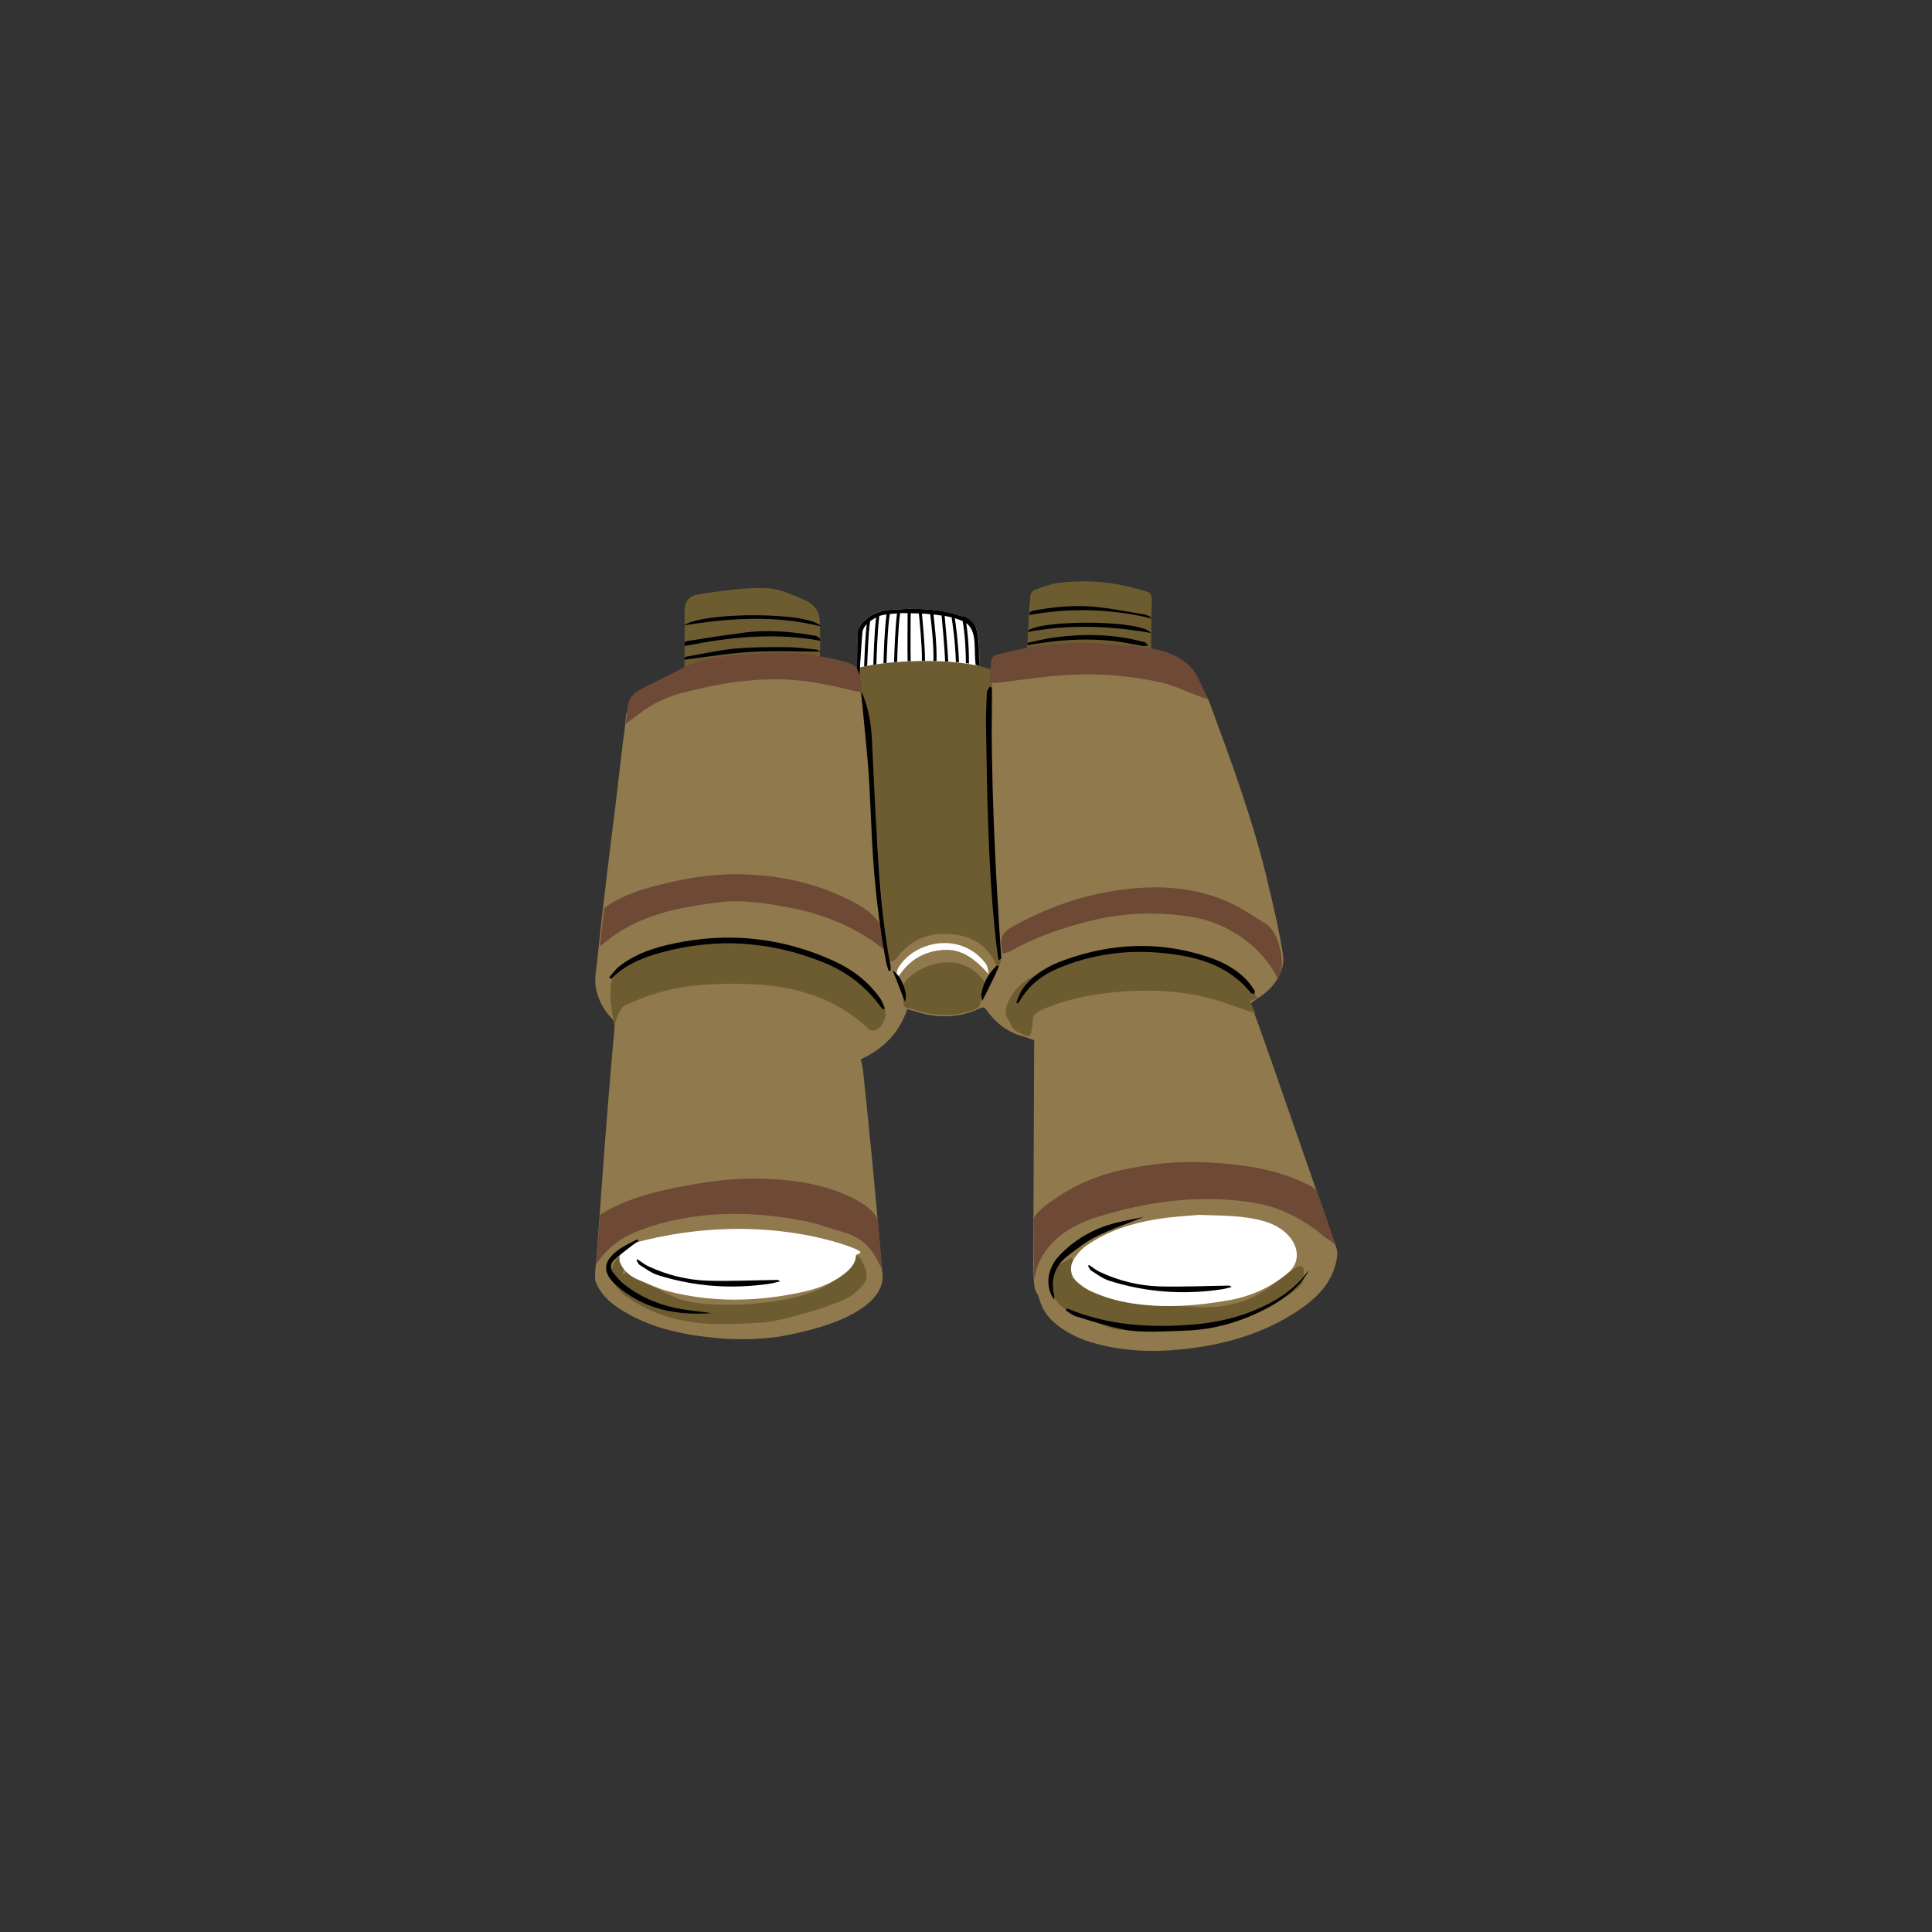 <svg xmlns="http://www.w3.org/2000/svg" xmlns:xlink="http://www.w3.org/1999/xlink" width="1080" zoomAndPan="magnify" viewBox="0 0 810 810" height="1080" preserveAspectRatio="xMidYMid meet"><rect x="0" y="0" width="810" height="810" fill="#333333" stroke="none"/><defs><clipPath id="3f96d35520"><path d="M 249 244 L 560.891 244 L 560.891 567 L 249 567 Z M 249 244 "></path></clipPath></defs><g id="3d12a273a9"><g clip-rule="nonzero" clip-path="url(#3f96d35520)"><path style=" stroke:none;fill-rule:nonzero;fill:#90794c;fill-opacity:1;" d="M 380.461 422.898 C 376.98 433.348 369.953 439.992 360.863 444.121 C 361.25 445.926 361.703 447.348 361.832 448.766 C 363.312 462.828 364.734 476.824 366.086 490.887 C 367.441 504.949 368.664 519.008 369.824 533.008 C 369.891 533.844 375.82 551.648 326.574 560.422 C 317.484 561.645 308.395 561.84 299.305 560.871 C 285.254 559.453 271.652 556.484 259.598 548.617 C 255.281 545.777 251.605 542.297 249.738 537.328 C 249.027 535.457 249.996 528.941 250.059 527.719 C 250.898 516.492 251.672 505.336 252.508 494.109 C 253.219 484.5 253.926 474.953 254.699 465.344 C 255.473 455.926 256.246 446.508 257.086 437.09 C 257.277 434.641 257.602 432.188 257.664 429.801 C 257.664 428.898 257.277 427.801 256.633 427.156 C 253.023 423.48 250.703 418.965 249.801 414.062 C 249.223 410.773 249.867 407.227 250.254 403.809 C 251.477 392.133 252.832 380.52 254.184 368.91 C 255.41 358.461 256.762 348.012 258.051 337.562 C 259.148 328.469 260.18 319.309 261.273 310.211 C 261.66 307.051 262.242 303.891 262.371 300.664 C 262.562 297.055 265.465 295.441 267.719 294.086 C 273.137 290.863 278.938 288.41 284.609 285.766 C 286.219 284.992 287.121 284.219 287.121 282.219 C 287.121 274.09 287.121 265.965 287.121 257.898 C 287.121 252.48 288.734 250.223 293.312 249.645 C 301.496 248.547 309.75 247.902 317.934 247.129 C 325.219 246.418 331.535 249.387 337.98 252.352 C 342.301 254.352 343.59 257.191 343.59 261.449 C 343.59 265.707 343.652 272.09 343.59 277.379 C 343.59 279.316 344.105 280.281 346.039 280.734 C 349.777 281.574 353.516 282.668 357.512 283.703 C 357.707 282.41 359.125 281.379 359.254 280.219 C 359.574 277.059 358.93 265.707 360.219 264.414 C 361.508 263.125 361.703 263.191 362.477 262.543 C 366.988 258.934 372.34 257.836 377.883 257.578 C 386.648 257.125 395.352 257.449 403.797 260.738 C 408.371 262.543 410.242 264.609 410.434 270.348 C 410.562 274.027 410.434 277.766 410.434 281.766 C 410.887 281.766 411.723 281.766 412.434 281.574 C 417.395 280.348 422.297 278.863 427.324 277.832 C 429.707 277.316 430.609 276.477 430.676 273.898 C 430.996 265.898 431.512 257.898 432.156 249.902 C 432.156 249.129 433.188 248.031 433.961 247.773 C 437.055 246.676 440.148 245.449 443.375 245.062 C 455.941 243.516 468.254 244.613 480.309 248.484 C 482.242 249.062 482.695 250.094 482.629 251.965 C 482.438 257.449 482.5 262.93 482.371 268.352 C 482.371 269.961 482.18 271.574 481.727 273.125 C 481.277 274.734 481.984 275.188 483.273 275.703 C 486.305 276.801 489.27 277.895 492.234 279.25 C 499.52 282.539 504.676 287.957 507.445 295.441 C 516.34 319.566 525.238 343.691 531.23 368.719 C 533.746 379.102 536.195 389.551 537.871 400.066 C 538.711 405.227 536.324 410.258 532.715 414.191 C 530.328 416.773 527.043 418.578 524.398 420.641 C 527.43 429.156 530.652 437.992 533.746 446.895 C 542.641 472.375 551.473 497.789 560.305 523.266 C 560.691 524.43 560.754 525.848 560.562 527.137 C 558.82 538.488 551.02 545.262 542.062 550.875 C 529.363 558.871 515.246 563.066 500.484 565.129 C 487.785 566.871 475.086 567 462.52 564.098 C 455.621 562.551 449.109 560.098 443.438 555.711 C 439.699 552.809 436.863 549.195 435.703 544.426 C 435.316 542.812 433.961 541.391 433.77 539.844 C 433.316 536.617 433.188 533.395 433.188 530.168 C 433.316 499.66 433.445 469.148 433.574 438.637 L 433.574 436.121 C 431.898 435.543 430.418 434.898 428.871 434.512 C 422.488 432.77 417.59 429.027 413.723 423.672 C 413.078 422.77 412.562 421.934 411.078 422.641 C 402.117 426.965 392.902 427.027 383.555 423.996 C 382.523 423.672 381.492 423.414 380.395 423.094 L 380.395 422.898 Z M 380.461 422.898 "></path></g><path style=" stroke:none;fill-rule:nonzero;fill:#6e5c31;fill-opacity:1;" d="M 255.926 418.32 C 255.926 412.965 255.988 407.871 260.695 405.16 C 269.203 400.258 280.031 395.68 289.961 395.68 C 306.137 395.68 323.285 394.84 338.949 399.68 C 347.523 402.324 354.934 408.645 362.281 413.934 C 365.184 415.996 367.828 418.641 370.082 421.418 C 372.727 424.707 370.727 430.574 366.797 431.996 C 366.086 432.254 364.797 431.996 364.281 431.543 C 348.555 416.516 329.086 412.449 308.266 412.449 C 287.445 412.449 276.68 414.965 261.918 421.547 C 259.984 422.383 258.438 427.156 257.664 429.93 C 257.148 429.48 255.926 419.352 255.926 418.32 Z M 255.926 418.32 "></path><path style=" stroke:none;fill-rule:nonzero;fill:#6e5c31;fill-opacity:1;" d="M 360.543 281.766 C 361.121 280.992 362.023 280.219 362.152 279.379 C 362.477 277.316 363.699 276.477 365.508 276.156 C 371.309 275.059 377.043 273.832 382.844 272.93 C 391.418 271.641 399.992 270.605 408.629 269.512 C 409.145 269.512 409.918 270.219 410.5 270.219 C 410.562 272.863 410.691 278.605 410.5 280.992 C 411.402 280.801 411.918 280.992 412.691 280.734 C 414.688 280.09 415.977 280.734 416.043 282.863 C 416.105 285.57 415.914 288.281 416.043 290.992 C 416.492 303.828 414.496 316.34 415.012 329.176 C 415.27 335.949 415.719 341.625 416.043 348.398 C 416.816 364.59 418.039 381.746 418.75 398 C 418.812 399.809 419.844 399.613 419.844 401.484 C 419.844 403.355 418.555 405.355 418.039 406.84 C 417.074 405.805 418.168 405.805 417.91 405.098 C 413.656 395.098 405.602 391.422 395.414 391.551 C 387.359 391.617 380.781 395.098 375.949 401.742 C 375.367 402.582 374.078 403.227 373.113 403.227 C 372.145 403.227 371.695 401.68 371.629 400.773 C 371.051 395.035 370.664 389.359 370.211 383.617 C 369.438 374.199 368.602 364.781 367.828 355.363 C 367.375 349.367 367.055 343.43 366.668 337.434 C 366.152 329.371 366.023 321.18 364.992 313.18 C 363.961 305.18 361.895 297.312 360.477 289.379 C 360.027 286.797 360.027 284.152 359.77 281.508 C 360.027 281.508 360.285 281.637 360.605 281.703 L 360.543 281.703 Z M 360.543 281.766 "></path><path style=" stroke:none;fill-rule:nonzero;fill:#6e5c31;fill-opacity:1;" d="M 350.23 281.637 C 329.281 282.539 308.332 283.379 286.992 284.281 L 286.992 278.605 C 286.992 271.254 287.121 263.898 286.992 256.547 C 286.992 251.578 289.188 249.707 293.504 249.062 C 302.723 247.707 312.004 246.227 321.414 246.613 C 326.961 246.805 331.602 249.191 336.5 251.191 C 341.332 253.191 343.781 256.094 343.719 261.578 C 343.719 266.867 344.426 272.156 343.074 277.445 C 342.945 278.023 344.168 279.445 345.074 279.832 C 346.684 280.539 348.555 280.863 350.293 281.316 C 350.293 281.445 350.293 281.574 350.23 281.703 Z M 350.23 281.637 "></path><path style=" stroke:none;fill-rule:nonzero;fill:#6e5c31;fill-opacity:1;" d="M 494.297 280.152 C 473.348 274.93 452.141 274.156 430.418 276.93 C 430.48 274.734 430.547 272.672 430.676 270.672 C 431.062 263.707 431.449 256.676 432.027 249.707 C 432.094 248.871 432.93 247.578 433.703 247.32 C 436.926 246.16 440.215 244.871 443.566 244.418 C 454.523 243 465.418 243.773 476.117 246.742 C 478.18 247.32 480.18 247.645 482.113 248.676 C 482.566 248.871 482.953 250.676 482.887 251.32 C 482.758 254.867 482.566 269.512 482.629 273.316 C 482.629 273.898 482.695 274.801 483.402 275.059 C 487.141 276.605 490.879 278.023 494.617 279.445 C 494.555 279.703 494.488 279.961 494.426 280.152 Z M 494.297 280.152 "></path><path style=" stroke:none;fill-rule:nonzero;fill:#6e5c31;fill-opacity:1;" d="M 527.301 418.449 C 525.754 419.094 524.852 419.48 523.949 419.805 C 524.723 421.352 525.496 422.965 526.398 424.898 C 521.176 423.094 516.469 421.418 511.766 419.867 C 497.711 415.418 483.34 414.578 468.707 415.867 C 457.746 416.836 447.047 418.836 436.863 423.352 C 434.543 424.383 432.801 425.48 432.93 428.383 C 432.996 429.93 432.543 431.543 432.223 433.09 C 432.094 433.672 431.449 434.641 431.32 434.574 C 429.32 433.801 427.129 433.156 425.52 431.867 C 424.23 430.832 423.715 428.898 422.746 427.48 C 421.395 425.609 421.328 423.801 422.102 421.547 C 424.68 414.32 430.16 410.258 436.863 407.547 C 451.238 401.742 466.129 397.098 481.469 397.938 C 490.879 398.453 501.453 399.613 510.219 403.289 C 514.922 405.289 518.34 410.773 522.789 413.352 C 524.465 414.32 525.559 416.387 527.234 418.32 L 527.234 418.449 Z M 527.301 418.449 "></path><path style=" stroke:none;fill-rule:nonzero;fill:#6e5c31;fill-opacity:1;" d="M 504.031 548.035 C 515.953 548.293 526.461 544.941 535.551 537.07 C 537.938 535.008 540.645 533.199 543.352 531.457 C 545.219 530.234 546.508 530.75 546.703 532.941 C 546.832 534.555 546.637 536.359 546.059 537.844 C 543.996 542.941 515.633 556.68 504.16 557.262 C 491.719 557.969 479.02 558.871 466.707 557.133 C 464.453 556.809 461.809 554.875 459.617 554.422 C 455.105 553.391 434.414 547.648 442.086 531.652 C 442.988 530.75 444.277 530.168 445.371 529.523 C 446.082 529.07 446.855 528.621 447.629 528.234 C 448.207 527.91 449.047 527.332 449.305 527.461 C 449.82 527.848 450.207 528.621 450.27 529.328 C 450.27 530.234 450.078 531.199 449.691 532.039 C 448.66 534.297 449.238 536.039 451.238 537.266 C 458.262 541.715 465.676 545.457 474.121 546.23 C 484.113 547.07 494.168 547.52 504.223 548.164 Z M 504.031 548.035 "></path><path style=" stroke:none;fill-rule:nonzero;fill:#6e5c31;fill-opacity:1;" d="M 261.598 534.363 C 262.113 533.781 262.629 533.199 263.145 532.555 C 265.078 534.102 266.754 536.102 268.816 536.941 C 275.844 539.844 282.16 544.684 289.832 545.906 C 299.047 547.328 308.332 547.328 317.613 546.422 C 325.863 545.586 333.984 544.23 341.785 541.262 C 347.91 538.941 352.551 535.137 355.707 529.395 C 355.836 529.199 355.902 528.879 356.094 528.75 C 357.062 527.91 358.094 526.363 359.059 526.426 C 360.027 526.492 361.121 528.039 361.637 529.137 C 364.734 535.395 363.766 537.652 357.641 542.746 C 352.742 546.809 327.152 553.969 320.383 554.422 C 312.715 554.938 305.043 555.324 297.371 555.004 C 284.801 554.422 273.008 550.875 262.562 543.586 C 260.629 542.23 258.824 540.297 257.602 538.297 C 255.281 534.621 256.375 529.461 259.922 526.945 C 260.629 526.426 262.113 526.234 262.758 526.621 C 264.047 527.332 263.207 528.297 262.629 529.328 C 261.789 530.75 261.469 532.492 260.887 534.102 L 261.598 534.359 Z M 261.598 534.363 "></path><path style=" stroke:none;fill-rule:nonzero;fill:#6e5c31;fill-opacity:1;" d="M 397.543 403.484 C 403.668 403.484 408.438 406.258 412.238 410.773 C 412.949 411.613 412.883 413.418 412.691 414.645 C 412.367 416.578 411.336 418.383 411.078 420.254 C 410.887 421.805 410.305 422.578 408.887 423.156 C 400.508 426.383 392.129 426.188 383.684 423.48 C 383.555 423.48 383.363 423.414 383.234 423.285 C 381.812 422.383 379.172 423.543 378.785 420.641 C 378.332 416.965 377.496 413.16 380.652 410.258 C 385.426 405.871 391.16 403.676 397.543 403.418 Z M 397.543 403.484 "></path><path style=" stroke:none;fill-rule:nonzero;fill:#ffffff;fill-opacity:1;" d="M 259.664 526.684 C 261.273 523.461 264.238 521.914 267.461 520.688 C 309.879 509.656 342.816 518.105 354.098 521.914 C 365.379 525.719 358.867 525.461 358.867 526.297 C 358.867 528.941 357.254 531.266 354.871 533.328 C 349.715 537.715 343.59 540.039 337.145 541.52 C 318.129 545.777 299.047 546.293 280.031 541.328 C 275.844 540.23 271.848 538.297 267.785 536.617 C 264.047 535.07 261.145 532.621 259.727 528.75 L 259.727 526.75 Z M 259.664 526.684 "></path><path style=" stroke:none;fill-rule:nonzero;fill:#ffffff;fill-opacity:1;" d="M 501.902 509.336 C 513.57 509.656 521.82 509.656 529.879 511.98 C 533.938 513.141 537.551 515.074 540.387 518.234 C 544.254 522.559 545.414 529.07 540.062 533.652 C 532.648 539.91 524.012 543.648 514.602 545.262 C 502.418 547.328 490.172 548.359 477.793 546.875 C 470.641 546.035 463.68 544.293 457.168 541.262 C 455.297 540.359 453.492 539.133 451.945 537.781 C 448.594 534.75 448.078 531.07 450.594 527.332 C 451.945 525.332 453.688 523.461 455.684 522.105 C 464.516 515.977 474.57 512.816 485.016 511.141 C 491.719 510.043 498.551 509.723 501.969 509.398 Z M 501.902 509.336 "></path><path style=" stroke:none;fill-rule:nonzero;fill:#ffffff;fill-opacity:1;" d="M 359.254 280.992 C 359.445 276.285 359.703 270.09 360.027 264.801 C 360.09 263.77 360.863 261.836 361.574 261.062 C 366.281 256.289 370.148 255.773 376.656 255.449 C 385.812 254.934 394.707 255.449 403.602 258.48 C 407.984 259.965 409.469 262.672 409.984 266.414 C 410.758 270.605 410.434 273.059 410.562 276.348 C 410.629 278.93 408.953 279.316 406.762 279.121 C 401.41 278.734 395.996 277.961 390.645 278.219 C 379.492 278.734 370.34 280.152 359.254 280.992 Z M 359.254 280.992 "></path><path style=" stroke:none;fill-rule:nonzero;fill:#ffffff;fill-opacity:1;" d="M 375.883 408.387 C 376.078 407.613 376.078 406.711 376.465 406.062 C 382.715 394.84 402.379 390.066 413.078 403.742 C 413.98 404.902 414.301 406.582 414.496 408.387 C 409.211 402.645 403.797 397.68 395.414 398.258 C 387.488 398.84 381.363 402.387 376.852 409.16 C 376.527 408.902 376.207 408.645 375.883 408.387 Z M 375.883 408.387 "></path><path style=" stroke:none;fill-rule:nonzero;fill:#6e5c31;fill-opacity:1;" d="M 359.254 280.152 C 359.254 280.152 368.473 277.188 387.809 277.121 C 407.148 277.059 415.27 280.672 415.27 280.672 L 403.152 289.957 L 360.605 284.152 L 359.254 280.152 "></path><path style=" stroke:none;fill-rule:nonzero;fill:#6d4936;fill-opacity:1;" d="M 251.477 396.711 C 252.121 391.164 252.637 386.133 253.281 381.168 C 253.281 380.586 254.25 380.07 254.828 379.684 C 261.66 375.039 269.398 372.715 277.324 370.781 C 287.445 368.266 297.629 366.523 308.008 366.523 C 324.25 366.523 339.914 369.492 354.613 376.586 C 359.832 379.102 364.863 381.812 368.473 386.648 C 370.984 390.004 370.664 393.875 371.18 397.613 C 370.984 397.742 370.793 397.871 370.598 398.066 C 369.438 397.164 368.215 396.195 367.055 395.355 C 356.094 387.551 343.848 382.906 330.699 380.457 C 320.707 378.586 310.715 377.039 300.594 378.391 C 285.641 380.328 270.879 382.973 257.988 391.809 C 255.926 393.227 253.992 394.84 251.477 396.711 Z M 251.477 396.711 "></path><path style=" stroke:none;fill-rule:nonzero;fill:#6d4936;fill-opacity:1;" d="M 535.68 410.258 C 528.652 396 514.086 386.906 500.164 384.52 C 485.723 382.07 471.348 382.586 457.168 386.066 C 445.629 388.906 434.414 392.711 423.973 398.582 C 422.875 399.227 421.586 399.484 420.297 399.938 C 419.137 392.906 419.652 391.293 424.746 388.391 C 440.539 379.555 457.359 374.07 475.41 372.457 C 489.012 371.234 502.355 372.586 514.922 378.133 C 520.531 380.586 525.625 384.262 530.91 387.422 C 531.297 387.617 531.555 387.938 531.875 388.262 C 536.648 392.582 539.355 405.613 535.742 410.258 Z M 535.68 410.258 "></path><path style=" stroke:none;fill-rule:nonzero;fill:#6d4936;fill-opacity:1;" d="M 506.609 293.117 C 499.262 291.055 493.266 287.57 486.691 286.09 C 473.668 283.25 460.391 282.152 447.113 282.992 C 437.57 283.574 428.031 285.055 418.492 286.219 C 415.332 286.605 414.754 286.219 415.074 282.992 C 415.27 280.801 415.27 278.605 415.656 276.477 C 415.785 275.77 416.688 274.801 417.395 274.605 C 420.684 273.703 424.035 273.059 427.387 272.285 C 442.215 268.738 457.168 269.188 472.121 270.543 C 475.539 270.867 478.957 271.188 482.309 271.77 C 487.98 272.801 493.07 274.348 497.844 278.348 C 502.227 282.023 503.707 287.957 506.609 293.117 Z M 506.609 293.117 "></path><path style=" stroke:none;fill-rule:nonzero;fill:#6d4936;fill-opacity:1;" d="M 262.434 303.246 C 262.887 299.504 262.82 296.344 263.852 293.57 C 264.496 291.828 266.43 290.215 268.172 289.25 C 273.715 286.219 279.516 283.703 285.059 280.672 C 290.023 277.895 295.309 276.477 300.852 275.574 C 304.398 274.992 307.945 274.543 311.555 274.414 C 321.543 274.156 331.602 272.734 341.527 274.734 C 346.879 275.832 357.512 277.188 359.316 280.219 C 360.543 282.281 360.992 285.703 361.316 288.086 C 361.508 289.637 360.605 290.215 358.93 289.828 C 353.195 288.477 347.395 287.121 341.59 286.152 C 327.41 283.832 313.293 284.668 299.242 287.441 C 295.246 288.219 291.25 289.25 287.316 290.152 C 280.16 291.828 273.586 294.859 267.785 299.441 C 266.301 300.602 264.691 301.699 262.5 303.312 L 262.434 303.312 Z M 262.434 303.246 "></path><path style=" stroke:none;fill-rule:nonzero;fill:#6d4936;fill-opacity:1;" d="M 558.691 518.492 C 556.629 512.43 554.695 506.367 552.504 500.434 C 552.051 499.207 550.891 497.918 549.668 497.336 C 536.133 490.176 521.305 488.176 506.352 487.34 C 494.555 486.695 482.887 487.855 471.285 490.305 C 458.715 492.949 447.434 498.176 437.379 506.238 C 435.703 507.594 434.348 509.012 433.445 510.754 L 433.445 536.23 C 434.219 535.199 434.605 518.301 459.617 510.367 C 481.535 503.465 504.547 500.434 527.363 504.562 C 536.969 506.301 546.895 511.461 554.695 518.043 C 556.051 519.203 557.598 520.105 559.594 521.523 C 559.207 520.172 559.016 519.398 558.758 518.621 L 558.758 518.492 Z M 558.691 518.492 "></path><path style=" stroke:none;fill-rule:nonzero;fill:#6d4936;fill-opacity:1;" d="M 369.566 529.395 L 368.02 511.203 C 366.344 507.914 363.25 505.594 359.832 503.527 C 358.801 502.883 357.641 502.305 356.48 501.789 C 345.461 496.625 333.727 494.758 321.738 494.242 C 311.941 493.789 302.27 494.629 292.602 496.238 C 279.387 498.434 262.82 501.852 251.543 509.398 L 249.93 529.977 L 249.93 530.105 C 254.699 522.688 261.082 518.492 268.496 515.719 C 290.219 507.527 314.195 507.398 337.016 511.852 C 342.816 512.945 348.359 515.141 354.031 516.75 C 360.477 518.621 364.605 522.172 367.57 527.91 C 367.891 528.492 369.18 531.266 369.824 531.715 C 370.02 531.328 369.375 529.719 369.633 529.328 L 369.566 529.328 Z M 369.566 529.395 "></path><path style=" stroke:none;fill-rule:nonzero;fill:#000000;fill-opacity:1;" d="M 349.648 402.902 C 328.121 393.098 305.688 390.648 282.547 395.551 C 274.297 397.293 266.238 399.871 259.469 405.289 C 257.922 406.516 256.762 408.258 255.41 409.742 C 255.668 410 255.926 410.191 256.184 410.449 C 262.176 404.324 269.848 401.293 277.906 399.164 C 300.465 393.164 322.641 394.582 344.426 403.16 C 354.484 407.098 362.668 413.223 369.051 421.867 C 369.375 422.32 369.824 422.77 370.148 423.223 C 370.406 423.094 370.664 422.898 370.984 422.77 C 370.34 421.352 369.891 419.738 368.988 418.512 C 364.023 411.547 357.449 406.453 349.715 402.969 Z M 349.648 402.902 "></path><path style=" stroke:none;fill-rule:nonzero;fill:#000000;fill-opacity:1;" d="M 415.848 288.348 C 415.527 288.152 415.27 287.957 414.945 287.828 C 414.559 288.668 413.785 289.508 413.723 290.41 C 413.527 295.246 413.336 300.02 413.398 304.859 C 413.852 334.336 414.301 363.816 417.395 393.227 C 417.719 396.324 418.234 399.422 418.621 402.516 C 419.457 402.195 419.781 401.871 419.781 401.613 C 417.203 363.945 415.332 326.211 415.848 288.41 Z M 415.848 288.348 "></path><path style=" stroke:none;fill-rule:nonzero;fill:#000000;fill-opacity:1;" d="M 486.047 399.422 C 500.68 400.711 514.535 404.066 524.465 416.32 C 524.723 416.645 525.43 416.578 525.945 416.707 C 525.945 416.191 526.203 415.547 525.945 415.223 C 524.914 413.676 523.883 412.129 522.594 410.773 C 518.02 406.062 512.281 403.098 506.156 401.098 C 485.98 394.453 465.871 395.355 446.016 402.582 C 439.828 404.84 434.219 407.934 429.902 413.094 C 428.098 415.289 426.871 417.738 426.098 420.578 C 426.613 420.578 426.742 420.641 426.809 420.578 C 427 420.32 427.258 420.062 427.453 419.805 C 431.191 413.223 436.797 408.84 443.695 405.934 C 457.297 400.258 471.414 398.195 486.047 399.422 Z M 486.047 399.422 "></path><path style=" stroke:none;fill-rule:nonzero;fill:#000000;fill-opacity:1;" d="M 367.699 352.074 C 366.797 338.141 366.281 324.211 365.57 310.34 C 365.25 303.504 364.219 296.859 361.188 289.957 L 361.188 292.023 C 362.152 302.344 363.312 312.598 364.09 322.918 C 364.797 333.047 365.121 343.172 365.637 353.234 C 366.539 369.941 368.406 386.586 371.438 403.098 C 371.695 404.453 372.211 405.742 372.598 407.098 C 372.855 407.031 373.113 406.969 373.371 406.902 C 373.371 406.258 373.5 405.613 373.371 404.969 C 369.953 387.488 368.793 369.812 367.633 352.141 L 367.699 352.141 Z M 367.699 352.074 "></path><path style=" stroke:none;fill-rule:nonzero;fill:#000000;fill-opacity:1;" d="M 547.797 533.781 C 542.062 541.133 534.52 545.777 526.012 549.324 C 516.598 553.262 506.801 555.004 496.617 555.582 C 480.953 556.551 465.613 555.391 450.785 549.906 C 449.625 549.457 448.465 549.004 447.305 548.551 C 447.176 548.809 447.047 549.066 446.855 549.391 C 448.207 550.23 449.496 551.391 450.98 551.84 C 457.359 553.777 463.68 555.84 470.125 557.195 C 478.762 559.066 487.594 558.098 496.359 557.906 C 509.379 557.52 521.434 553.906 532.715 547.648 C 539.227 543.973 545.027 539.395 548.828 532.621 C 548.441 533.008 547.992 533.457 547.668 533.844 L 547.797 533.844 Z M 547.797 533.781 "></path><path style=" stroke:none;fill-rule:nonzero;fill:#000000;fill-opacity:1;" d="M 261.66 538.488 C 260.051 537.199 258.633 535.523 257.344 533.91 C 255.73 531.977 255.668 529.781 257.664 528.039 C 259.984 525.977 262.5 524.168 264.949 522.234 C 265.852 521.523 266.754 520.945 267.656 520.301 L 267.203 519.59 C 264.883 520.816 262.434 521.914 260.242 523.332 C 252.379 528.621 252.059 533.715 259.406 539.781 C 270.621 549.066 283.836 551.582 298.469 550.551 C 294.664 550.035 291.312 549.648 287.961 549.195 C 278.293 547.844 269.332 544.555 261.66 538.426 Z M 261.66 538.488 "></path><path style=" stroke:none;fill-rule:nonzero;fill:#000000;fill-opacity:1;" d="M 447.758 526.426 C 451.625 523.461 455.555 520.43 459.875 518.301 C 466.129 515.203 472.766 512.945 479.473 510.238 C 475.344 511.074 471.543 511.785 467.805 512.688 C 458.457 515.074 450.336 519.719 443.762 526.812 C 438.859 532.168 438.152 539.781 442.02 544.941 C 442.02 544.102 442.02 543.457 441.891 542.812 C 440.406 536.102 442.406 530.555 447.758 526.426 Z M 447.758 526.426 "></path><path style=" stroke:none;fill-rule:nonzero;fill:#000000;fill-opacity:1;" d="M 339.785 266.223 C 330.699 264.672 321.48 264.027 312.328 265.188 C 304.141 266.223 296.02 267.512 287.898 268.801 C 287.574 268.801 286.992 269.445 286.992 269.445 L 286.992 270.801 L 287.254 270.801 C 305.879 267.125 324.574 265.059 344.168 268.672 C 343.137 266.094 341.203 266.543 339.785 266.285 Z M 339.785 266.223 "></path><path style=" stroke:none;fill-rule:nonzero;fill:#000000;fill-opacity:1;" d="M 296.922 536.941 C 288.219 536.684 279.773 534.621 271.781 530.879 C 270.172 530.105 268.754 528.941 267.27 527.977 C 267.141 528.105 266.945 528.234 266.816 528.297 C 267.27 529.008 267.59 529.977 268.238 530.363 C 270.688 531.91 273.137 533.781 275.906 534.621 C 291.25 539.457 306.977 540.555 322.898 538.168 C 324.316 537.973 325.672 537.523 327.023 537.199 C 326.508 536.684 326.121 536.617 325.672 536.617 C 316.066 536.746 306.461 537.199 296.855 536.941 Z M 296.922 536.941 "></path><path style=" stroke:none;fill-rule:nonzero;fill:#000000;fill-opacity:1;" d="M 486.238 539.328 C 477.535 539.07 469.094 537.008 461.102 533.266 C 459.488 532.492 458.07 531.328 456.586 530.363 C 456.457 530.492 456.266 530.621 456.137 530.684 C 456.586 531.395 456.91 532.363 457.555 532.75 C 460.004 534.297 462.453 536.168 465.227 537.008 C 480.566 541.844 496.293 542.941 512.215 540.555 C 513.633 540.359 514.988 539.91 516.34 539.586 C 515.824 539.07 515.438 539.004 514.988 539.004 C 505.383 539.133 495.777 539.586 486.176 539.328 Z M 486.238 539.328 "></path><path style=" stroke:none;fill-rule:nonzero;fill:#000000;fill-opacity:1;" d="M 344.105 262.609 C 340.043 256.547 295.051 256.352 286.605 262.223 C 305.688 259.125 324.703 257.77 344.105 262.609 Z M 344.105 262.609 "></path><path style=" stroke:none;fill-rule:nonzero;fill:#000000;fill-opacity:1;" d="M 308.91 271.832 C 301.82 272.477 294.793 274.09 287.77 275.316 C 287.512 275.316 286.93 275.832 286.93 275.832 L 286.93 276.543 L 287.316 276.543 C 296.922 275.316 305.945 273.832 315.035 273.316 C 324.508 272.734 333.984 273.188 344.105 273.188 C 343.203 272.801 342.75 272.414 342.234 272.348 C 338.305 271.961 334.371 271.383 330.375 271.316 C 323.219 271.316 316 271.188 308.91 271.898 Z M 308.91 271.832 "></path><path style=" stroke:none;fill-rule:nonzero;fill:#000000;fill-opacity:1;" d="M 411.402 416.707 C 411.273 417.609 411.66 418.641 411.852 419.609 C 413.785 415.805 415.527 412.258 417.203 408.773 C 417.781 407.547 418.234 406.324 418.75 405.098 C 418.492 404.969 418.168 404.902 417.91 404.773 C 414.496 408.062 412.238 412 411.465 416.707 Z M 411.402 416.707 "></path><path style=" stroke:none;fill-rule:nonzero;fill:#000000;fill-opacity:1;" d="M 374.273 406.902 C 376.012 411.289 377.754 415.676 379.43 419.996 C 380.719 416.902 378.203 409.289 374.273 406.902 Z M 374.273 406.902 "></path><path style=" stroke:none;fill-rule:nonzero;fill:#000000;fill-opacity:1;" d="M 480.695 258.805 C 481.02 258.867 482.242 259.32 482.566 259.383 C 482.438 258.867 482.566 258.547 481.34 258.16 C 480.762 257.965 480.246 257.641 479.73 257.578 C 472.895 256.48 466.129 255.125 459.293 254.418 C 450.527 253.578 441.762 254.418 433.125 256.031 C 432.609 256.16 432.094 256.418 431.641 256.738 L 431.641 257.836 C 447.949 254.867 464.324 255.191 480.762 258.805 Z M 480.695 258.805 "></path><path style=" stroke:none;fill-rule:nonzero;fill:#000000;fill-opacity:1;" d="M 482.5 265.383 C 479.344 260.027 438.086 259.641 431.062 264.285 L 431.062 264.93 C 448.207 261.77 465.098 262.285 482.5 265.383 Z M 482.5 265.383 "></path><path style=" stroke:none;fill-rule:nonzero;fill:#000000;fill-opacity:1;" d="M 475.926 270.156 C 477.086 270.414 478.246 270.738 479.406 270.867 C 480.117 270.867 480.891 270.672 481.598 270.605 C 481.082 270.156 480.504 269.641 479.922 269.188 L 479.664 269.188 C 467.031 265.77 454.203 265.512 441.312 267.383 C 437.766 267.898 434.285 268.738 430.738 269.512 L 430.738 270.477 C 431.191 270.477 431.641 270.477 432.156 270.285 C 446.727 267.832 461.293 267.059 475.926 270.285 Z M 475.926 270.156 "></path><path style=" stroke:none;fill-rule:nonzero;fill:#000000;fill-opacity:1;" d="M 403.602 258.48 C 394.77 255.383 385.812 254.934 376.656 255.449 C 370.211 255.773 366.281 256.289 361.574 261.062 C 360.801 261.836 359.77 264.223 359.703 265.254 C 359.316 270.543 359.445 275.445 359.254 280.152 L 360.348 282.992 C 360.348 282.992 361.25 268.223 361.574 265.188 C 361.703 263.836 362.41 262.672 363.379 261.707 C 362.668 267.574 362.41 276.543 362.281 279.379 C 362.668 279.379 363.121 279.188 363.57 279.121 C 363.699 275.77 364.023 265.898 364.797 260.48 C 365.637 259.898 366.473 259.32 367.312 258.867 C 366.539 265.188 366.215 276.285 366.152 278.672 C 366.539 278.672 366.988 278.543 367.441 278.477 C 367.504 275.574 367.891 264.094 368.664 258.223 C 369.504 257.965 370.535 257.77 371.695 257.578 C 370.855 263.32 370.469 274.734 370.406 278.023 C 370.855 278.023 371.242 277.895 371.695 277.895 C 371.824 274.348 372.145 262.801 373.047 257.449 C 374.016 257.32 375.047 257.254 376.078 257.191 C 375.238 263.383 374.918 275.121 374.852 277.574 C 375.305 277.574 375.691 277.574 376.141 277.445 C 376.207 274.734 376.527 262.996 377.367 257.062 L 380.523 257.062 C 380.523 260.156 380.395 271.703 380.523 277.188 L 381.812 277.188 C 381.684 271.703 381.812 260.223 381.812 257.125 C 382.844 257.125 383.812 257.125 384.844 257.191 L 385.23 257.191 C 385.488 259.512 386.648 271.316 386.52 277.059 L 387.809 277.059 C 387.875 271.316 386.777 260.027 386.52 257.254 C 387.617 257.254 388.84 257.383 390 257.512 C 390.324 260.223 391.547 270.027 391.355 277.121 L 392.645 277.121 C 392.836 270.219 391.742 260.738 391.355 257.641 C 392.516 257.77 393.609 257.898 394.77 258.094 C 395.094 261.254 396.125 272.93 396.254 277.316 C 396.703 277.316 397.156 277.316 397.543 277.316 C 397.414 273.059 396.383 261.898 396.059 258.223 C 397.027 258.418 398.059 258.609 398.961 258.805 C 399.219 260.48 400.508 268.738 400.766 277.574 C 401.215 277.574 401.668 277.574 402.055 277.703 C 401.797 269.512 400.699 261.77 400.312 259.191 C 401.539 259.578 402.637 259.965 403.602 260.414 C 403.988 262.352 404.891 268.352 404.957 278.023 C 405.406 278.023 405.859 278.156 406.246 278.219 C 406.246 269.641 405.535 263.965 405.086 261.254 C 405.277 261.383 405.535 261.578 405.73 261.77 C 408.438 264.223 408.629 268.609 408.695 272.156 C 408.695 275.703 409.016 278.734 409.016 278.734 L 410.5 278.992 L 410.5 276.156 C 410.371 272.863 410.691 270.477 409.918 266.223 C 409.402 262.48 407.922 259.77 403.539 258.289 L 403.539 258.418 Z M 403.602 258.48 "></path></g></svg>